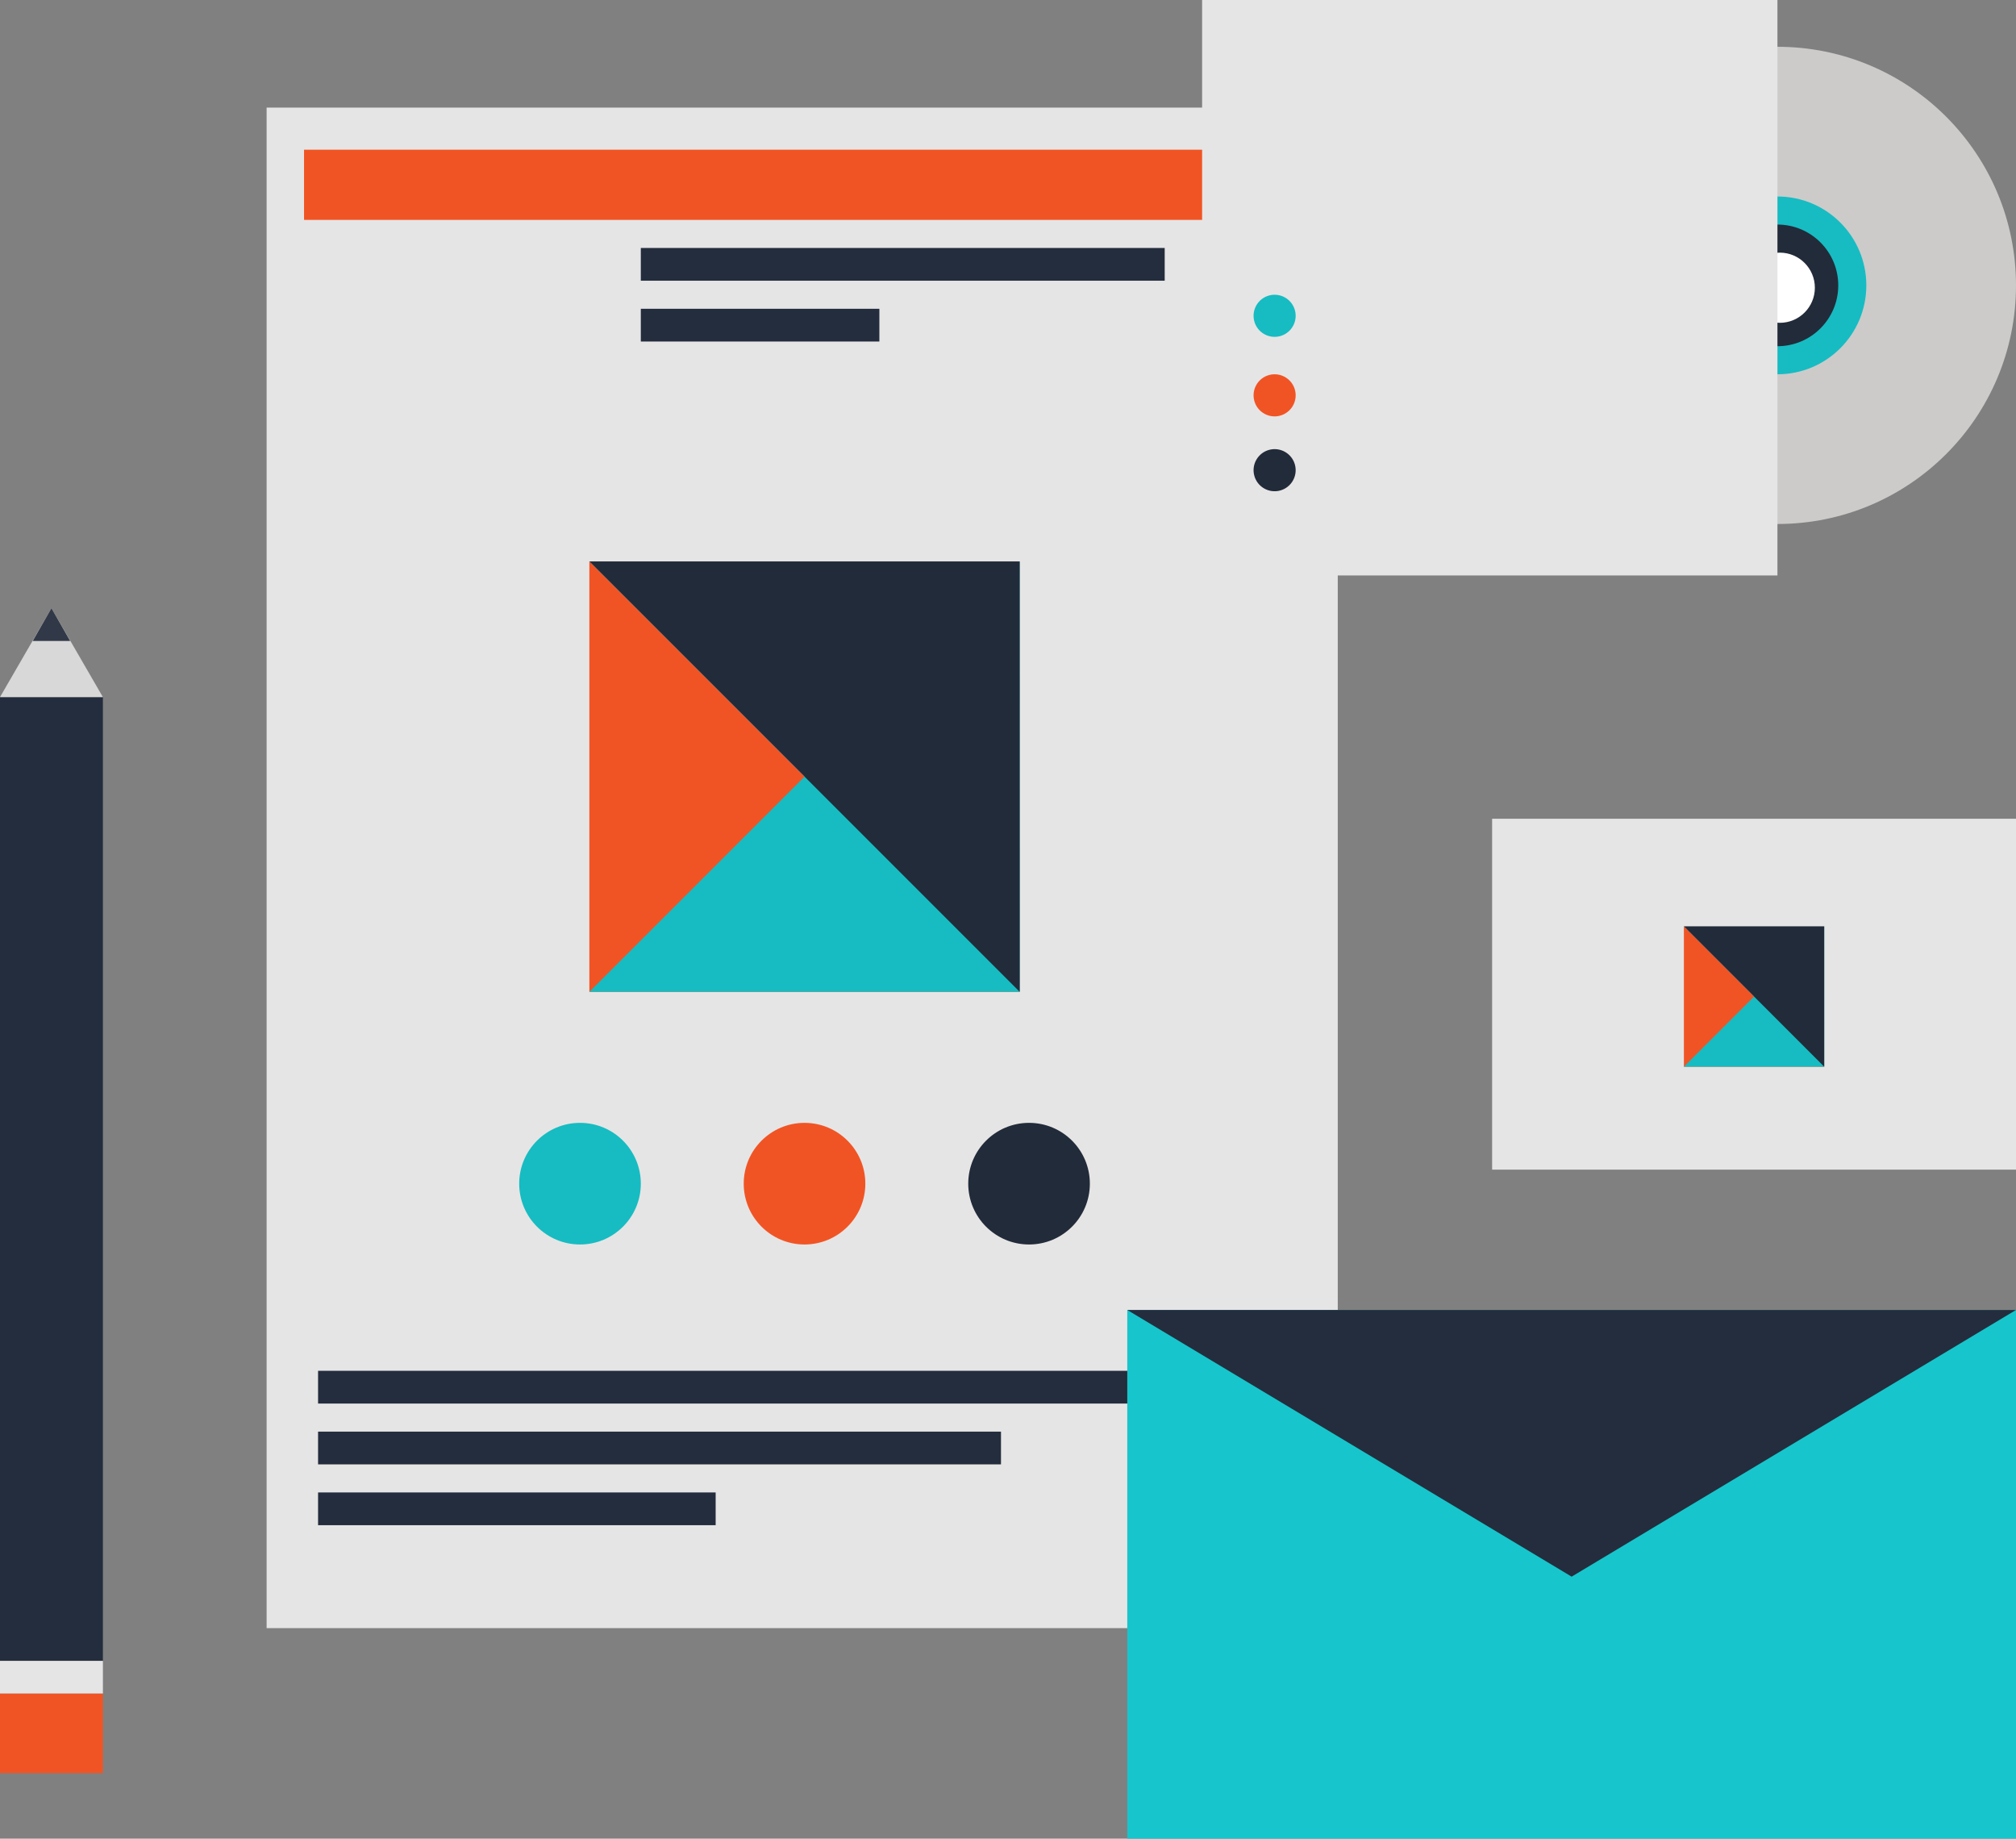 <?xml version="1.0" encoding="UTF-8"?>
<svg width="431px" height="393px" viewBox="0 0 431 393" version="1.1" xmlns="http://www.w3.org/2000/svg" xmlns:xlink="http://www.w3.org/1999/xlink">
    <rect x="0" y="0" width="431" height="393" fill="#808080" stroke="none"/>
    <!-- Generator: Sketch 48.2 (47327) - http://www.bohemiancoding.com/sketch -->
    <title>Group 6</title>
    <desc>Created with Sketch.</desc>
    <defs></defs>
    <g id="Page-1" stroke="none" stroke-width="1" fill="none" fill-rule="evenodd">
        <g id="Group-6">
            <g id="Group-3" transform="translate(57, 23)">
                <rect id="Rectangle-4" fill="#E6E5E5" x="0" y="0" width="229" height="325"></rect>
                <rect id="Rectangle-2" fill="#F15424" x="8" y="9" width="213" height="15"></rect>
                <rect id="Rectangle-2-Copy" fill="#242D3D" x="80" y="30" width="112" height="7"></rect>
                <rect id="Rectangle-2-Copy-3" fill="#242D3D" x="11" y="270" width="187" height="7"></rect>
                <rect id="Rectangle-2-Copy-2" fill="#242D3D" x="80" y="43" width="51" height="7"></rect>
                <rect id="Rectangle-2-Copy-4" fill="#242D3D" x="11" y="283" width="146" height="7"></rect>
                <rect id="Rectangle-2-Copy-5" fill="#242D3D" x="11" y="296" width="85" height="7"></rect>
                <rect id="Rectangle-5" fill="#D8D8D8" x="69" y="97" width="92" height="92"></rect>
                <polygon id="Rectangle-5" fill="#F15424" points="69 97 161 189 69 189"></polygon>
                <polygon id="Rectangle-5" fill="#16BCC2" transform="translate(115, 143) rotate(-90) translate(-115, -143) " points="69 97 161 189 69 189"></polygon>
                <polygon id="Rectangle-5" fill="#222B39" transform="translate(115.005, 143) scale(1, -1) rotate(-90) translate(-115.005, -143) " points="69.005 96.995 161.005 189.005 69.005 188.995"></polygon>
                <circle id="Oval" fill="#222B39" cx="163" cy="230" r="13"></circle>
                <circle id="Oval-Copy" fill="#F15424" cx="115" cy="230" r="13"></circle>
                <circle id="Oval-Copy-2" fill="#16BCC2" cx="67" cy="230" r="13"></circle>
            </g>
            <g id="Group-2" transform="translate(329, 10)">
                <circle id="Oval-2" fill="#CCCBCA" cx="51" cy="51" r="51"></circle>
                <circle id="Oval-2" fill="#16BCC2" cx="51" cy="51" r="19"></circle>
                <circle id="Oval-2" fill="#222B39" cx="51" cy="51" r="13"></circle>
                <circle id="Oval-2" fill="#FFFFFF" cx="51.5" cy="51.5" r="7.5"></circle>
            </g>
            <g id="Group-4" transform="translate(257, 0)">
                <rect id="Rectangle-6" fill="#E6E5E5" x="0" y="0" width="123" height="123"></rect>
                <g id="Group-2" transform="translate(15.5, 84) rotate(-270) translate(-15.5, -84) translate(-7.5, 77.5)">
                    <circle id="Oval-Copy-3" fill="#222B39" transform="translate(39.5, 6.5) rotate(-195) translate(-39.5, -6.5) " cx="39.5" cy="6.5" r="4.5"></circle>
                    <circle id="Oval-Copy-4" fill="#F15424" transform="translate(23.5, 6.5) rotate(-195) translate(-23.5, -6.5) " cx="23.5" cy="6.5" r="4.5"></circle>
                    <circle id="Oval-Copy-5" fill="#16BCC2" transform="translate(6.5, 6.5) rotate(-195) translate(-6.5, -6.5) " cx="6.5" cy="6.5" r="4.5"></circle>
                </g>
            </g>
            <rect id="Rectangle-7" fill="#E6E5E5" x="319" y="175" width="112" height="75"></rect>
            <g id="Group-5" transform="translate(360, 198)">
                <rect id="Rectangle-5-Copy" fill="#D8D8D8" x="0" y="0" width="30" height="30"></rect>
                <polygon id="Rectangle-5-Copy-2" fill="#F15424" points="0 0 30 30 0 30"></polygon>
                <polygon id="Rectangle-5-Copy-3" fill="#16BCC2" transform="translate(15, 15) rotate(-90) translate(-15, -15) " points="0 0 30 30 0 30"></polygon>
                <polygon id="Rectangle-5-Copy-4" fill="#222B39" transform="translate(15, 15) scale(1, -1) rotate(-90) translate(-15, -15) " points="0 0 30 30 0 29.996"></polygon>
            </g>
            <rect id="Rectangle-8" fill="#16C6CC" x="241" y="280" width="190" height="113"></rect>
            <polygon id="Rectangle-8" fill="#242D3D" points="241 280 431 280 336 337"></polygon>
            <g id="Group" transform="translate(0, 130)">
                <rect id="Rectangle" fill="#242D3D" x="0" y="19" width="22" height="206"></rect>
                <rect id="Rectangle" fill="#E6E5E5" x="0" y="225" width="22" height="7"></rect>
                <rect id="Rectangle-Copy" fill="#F15424" x="0" y="232" width="22" height="17"></rect>
                <polygon id="Triangle" fill="#D8D8D8" points="11 0 22 19 0 19"></polygon>
                <polygon id="Triangle" fill="#313948" points="11 0 15 7 7 7"></polygon>
            </g>
        </g>
    </g>
</svg>